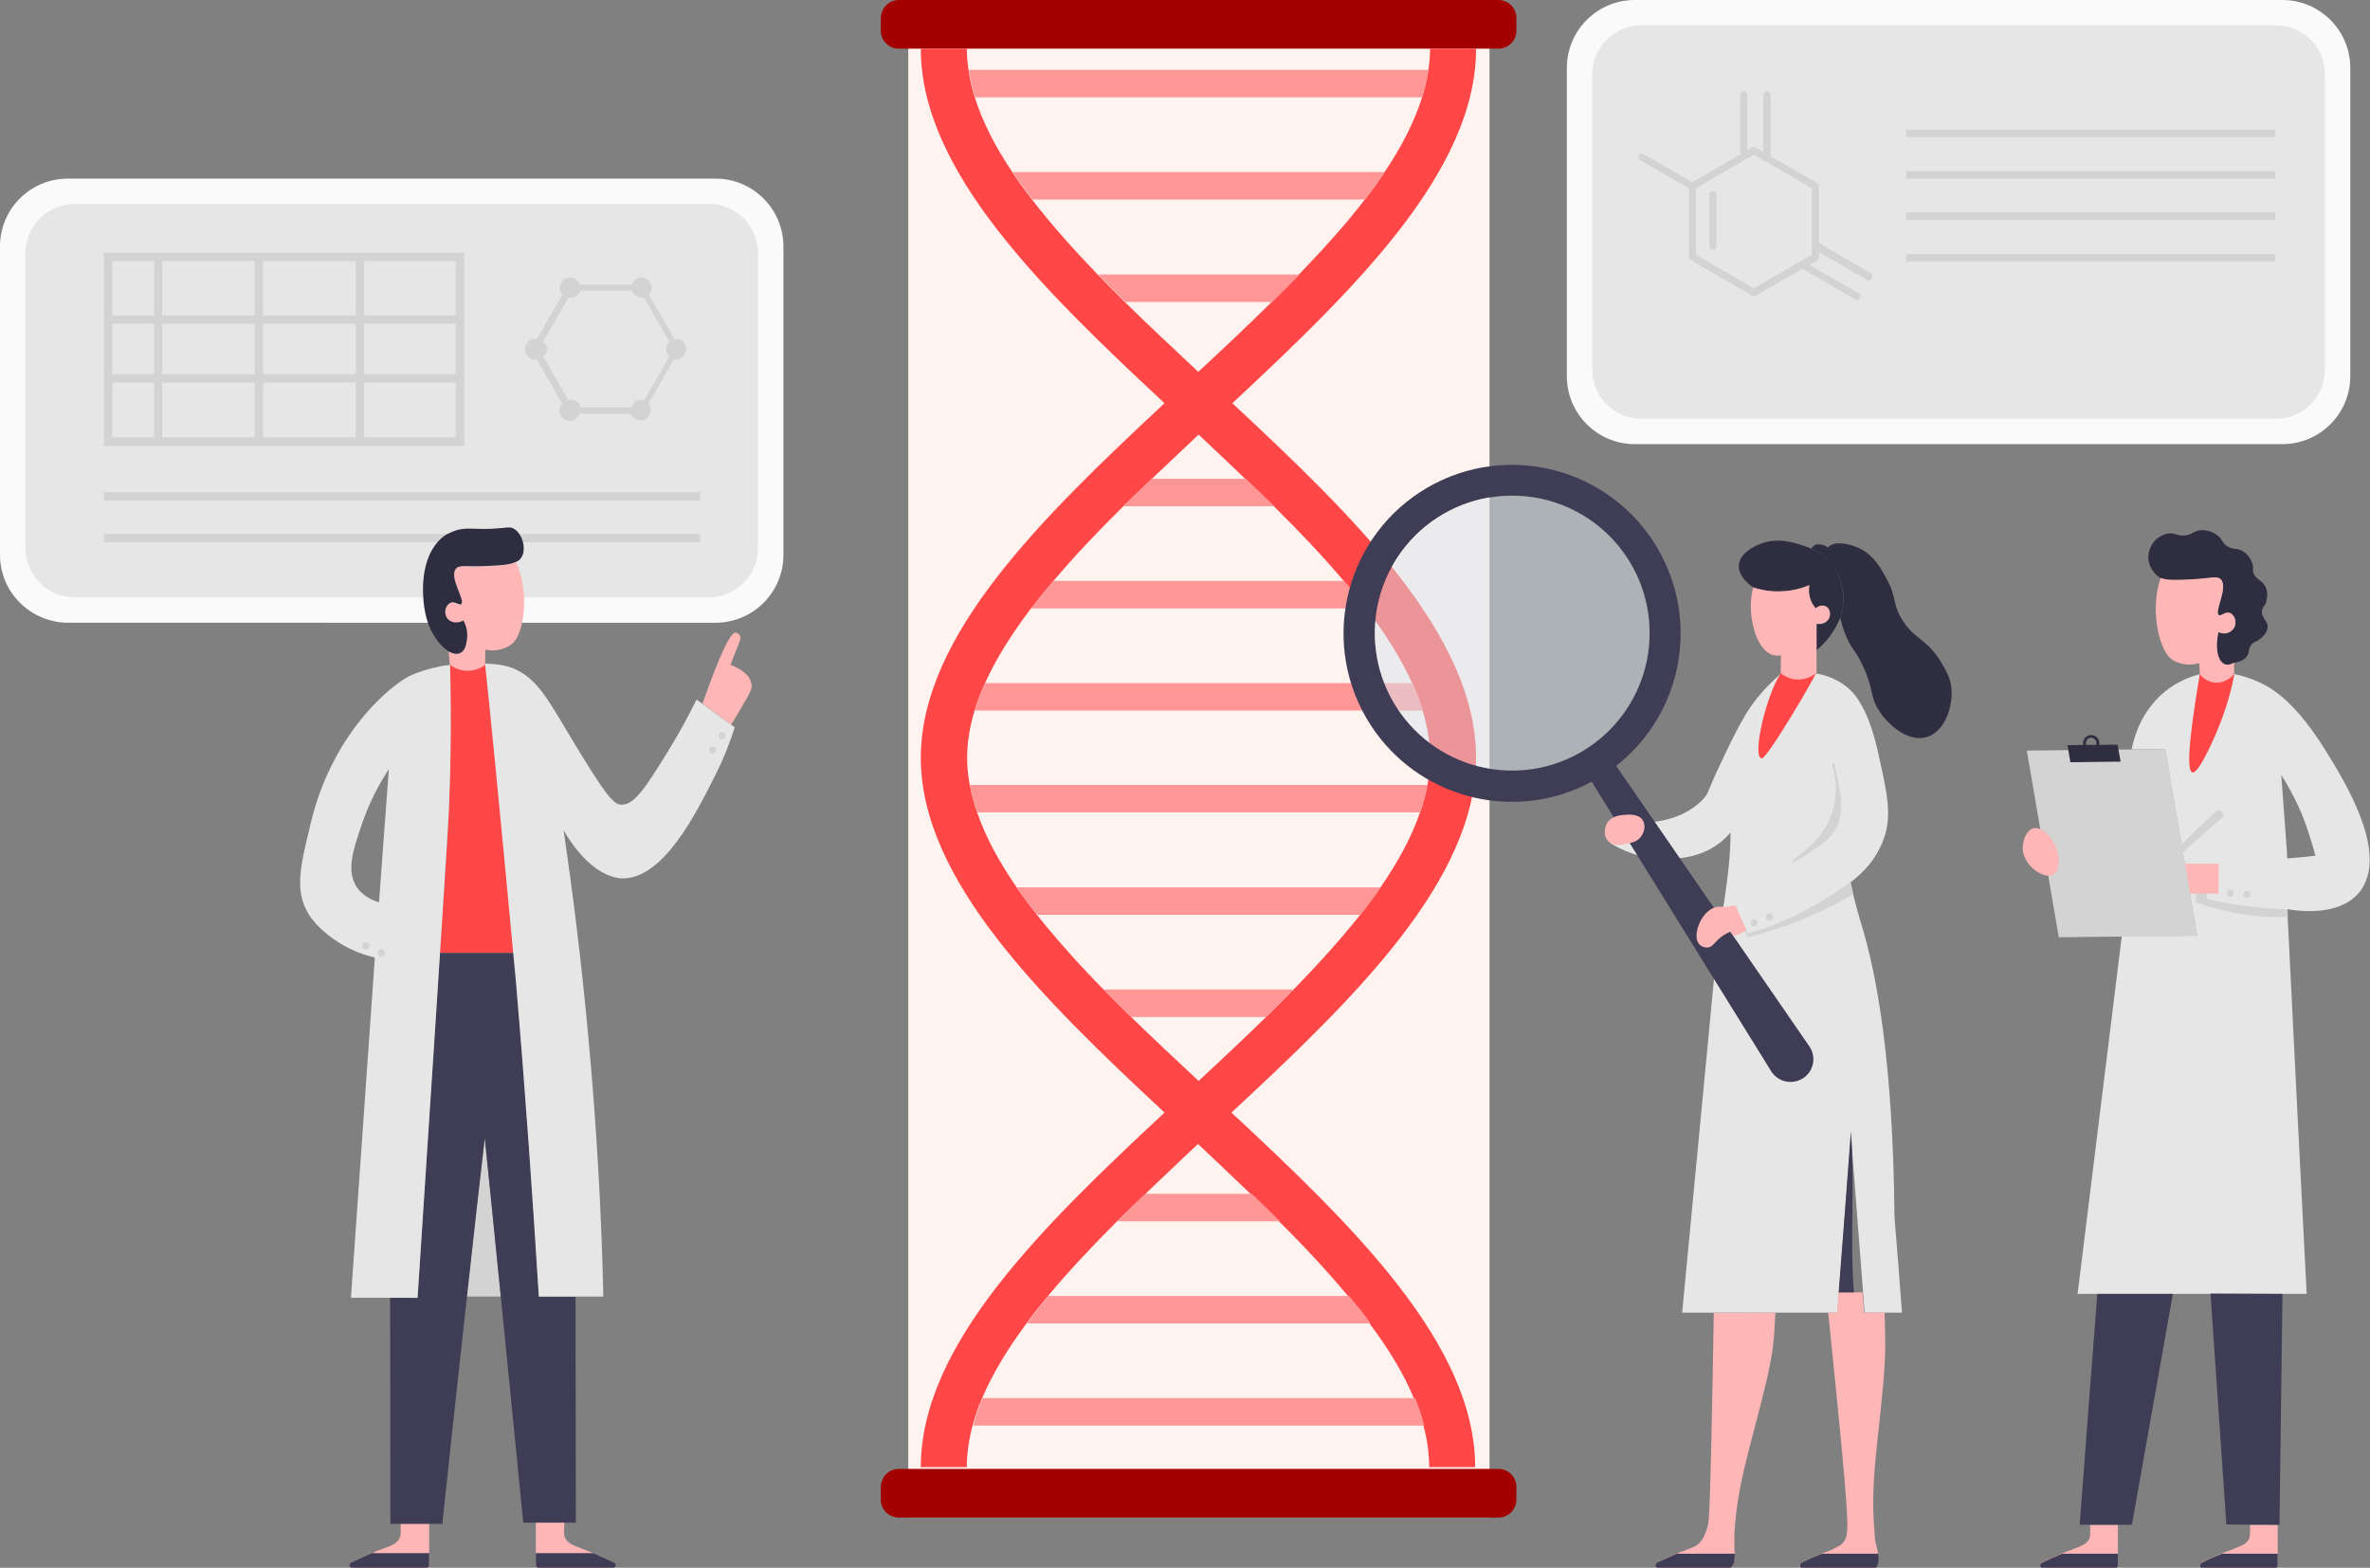<svg xmlns="http://www.w3.org/2000/svg" xmlns:xlink="http://www.w3.org/1999/xlink" id="Layer_1" x="0px" y="0px" viewBox="0 0 793.5 524.9" style="enable-background:new 0 0 793.5 524.9;" xml:space="preserve"><rect x="0" y="0" width="793.5" height="524.9" fill="#808080" stroke="none"/><style type="text/css">	.st0{fill:#FAFAFA;}	.st1{fill:#E6E6E6;}	.st2{fill:#D3D3D3;}	.st3{fill:#FEF3EF;}	.st4{fill:#A30000;}	.st5{fill:#FF4747;}	.st6{fill:#FF9797;}	.st7{fill:#FFB6B6;}	.st8{fill:#3F3D56;}	.st9{fill:#2F2E41;}	.st10{opacity:0.5;fill:#D9E4ED;enable-background:new    ;}</style><g>	<g id="Layer_1_00000121980374662284184400000012542062932248464272_">		<g>			<g>				<g>					<path class="st0" d="M22.7,59.8h216.9c12.5,0,22.7,10.2,22.7,22.7v103.3c0,12.5-10.2,22.7-22.7,22.7H22.7      C10.2,208.4,0,198.3,0,185.8V82.5C0,69.9,10.2,59.8,22.7,59.8L22.7,59.8z"></path>					<path class="st1" d="M253.8,84.8v98.7c0,9.1-7.4,16.5-16.5,16.5H25c-9.1,0-16.5-7.4-16.5-16.5V84.8c0-9.1,7.4-16.5,16.5-16.5      h212.3C246.4,68.2,253.8,75.6,253.8,84.8z"></path>				</g>				<g>					<rect x="34.8" y="164.8" class="st2" width="199.6" height="2.8"></rect>					<rect x="34.8" y="178.8" class="st2" width="199.6" height="2.8"></rect>					<path class="st2" d="M155.4,84.6H34.8v64.7h120.6L155.4,84.6L155.4,84.6z M51.6,146.4h-14v-18.3h14      C51.6,128.1,51.6,146.4,51.6,146.4z M51.6,125.3h-14v-16.9h14C51.6,108.4,51.6,125.3,51.6,125.3z M51.6,105.6h-14V87.4h14      C51.6,87.4,51.6,105.6,51.6,105.6z M85.3,146.4h-31v-18.3h31V146.4z M85.3,125.3h-31v-16.9h31V125.3z M85.3,105.6h-31V87.4h31      V105.6z M119.1,146.4h-31v-18.3h31V146.4z M119.1,125.3h-31v-16.9h31V125.3z M119.1,105.6h-31V87.4h31V105.6z M152.6,146.4      h-30.7v-18.3h30.7V146.4z M152.6,125.3h-30.7v-16.9h30.7V125.3z M152.6,105.6h-30.7V87.4h30.7V105.6z"></path>					<path class="st2" d="M226.5,113.5c-0.2,0-0.4,0.1-0.6,0.1l-8.6-14.9c0.5-0.6,0.9-1.4,0.9-2.3c0-1.9-1.6-3.5-3.5-3.5      c-1.5,0-2.8,1-3.3,2.4h-17.2c-0.5-1.4-1.7-2.4-3.3-2.4c-1.9,0-3.5,1.6-3.5,3.5c0,0.9,0.4,1.7,0.9,2.3l-8.6,14.8      c-0.1,0-0.2-0.1-0.4-0.1c-1.9,0-3.5,1.6-3.5,3.5s1.6,3.5,3.5,3.5c0.1,0,0.2-0.1,0.4-0.1l8.5,14.8c-0.5,0.6-0.9,1.4-0.9,2.3      c0,1.9,1.6,3.5,3.5,3.5c1.5,0,2.8-1,3.2-2.3h17.2c0.5,1.3,1.8,2.2,3.2,2.2c1.9,0,3.5-1.6,3.5-3.5c0-0.8-0.3-1.6-0.8-2.2      l8.5-14.8c0.2,0,0.4,0.1,0.6,0.1c1.9,0,3.5-1.6,3.5-3.5S228.4,113.5,226.5,113.5L226.5,113.5z M224.1,119.4l-8.4,14.6      c-0.3-0.1-0.5-0.2-0.9-0.2c-1.6,0-2.9,1.1-3.3,2.6h-17.1c-0.4-1.5-1.7-2.6-3.3-2.6c-0.3,0-0.5,0.1-0.8,0.2l-8.4-14.5      c0.7-0.6,1.2-1.5,1.2-2.6s-0.5-1.9-1.2-2.6l8.5-14.7c0.2,0.1,0.5,0.1,0.7,0.1c1.5,0,2.8-1,3.3-2.4h17.2      c0.5,1.4,1.7,2.4,3.3,2.4c0.3,0,0.5-0.1,0.7-0.1l8.5,14.8c-0.6,0.6-1,1.5-1,2.5S223.4,118.8,224.1,119.4L224.1,119.4z"></path>				</g>			</g>			<g>				<g>					<path class="st0" d="M547.3,0h216.9c12.5,0,22.7,10.2,22.7,22.7V126c0,12.5-10.2,22.7-22.7,22.7H547.3      c-12.5,0-22.7-10.2-22.7-22.7V22.7C524.6,10.2,534.8,0,547.3,0z"></path>					<path class="st1" d="M778.4,24.9v98.9c0,9.1-7.4,16.4-16.4,16.4H549.5c-9.1,0-16.4-7.4-16.4-16.4V24.9      c0-9.1,7.4-16.4,16.4-16.4H762C771.1,8.5,778.4,15.8,778.4,24.9z"></path>				</g>				<g>					<path class="st2" d="M626.3,91.4L609,81.4V62.3c0-0.4-0.2-0.8-0.6-1l-15.6-9c0-0.1,0-0.1,0-0.2V31.8c0-0.7-0.5-1.2-1.2-1.2      s-1.2,0.5-1.2,1.2v19.1l-2.6-1.5c-0.4-0.2-0.8-0.2-1.2,0l-1.6,0.9V31.8c0-0.7-0.5-1.2-1.2-1.2s-1.2,0.5-1.2,1.2v19.9l-16,9.3      l-16.3-9.4c-0.6-0.3-1.3-0.1-1.6,0.4c-0.3,0.6-0.1,1.3,0.4,1.6l16.4,9.5v23c0,0.4,0.2,0.8,0.6,1l20.6,11.9      c0.2,0.1,0.4,0.2,0.6,0.2c0.2,0,0.4-0.1,0.6-0.2l15.6-9c0.1,0,0.1,0.1,0.1,0.1l17.5,10.1c0.2,0.1,0.4,0.2,0.6,0.2      c0.4,0,0.8-0.2,1-0.6c0.3-0.6,0.1-1.3-0.4-1.6l-16.5-9.5l2.6-1.5c0.4-0.2,0.6-0.6,0.6-1v-1.8l16,9.3c0.2,0.1,0.4,0.2,0.6,0.2      c0.4,0,0.8-0.2,1-0.6C627,92.4,626.8,91.7,626.3,91.4L626.3,91.4z M606.6,85.3l-19.4,11.2l-19.4-11.2V63l19.4-11.2L606.6,63      V85.3z"></path>					<path class="st2" d="M573.5,64c-0.7,0-1.2,0.5-1.2,1.2v17.2c0,0.7,0.5,1.2,1.2,1.2s1.2-0.5,1.2-1.2V65.2      C574.7,64.5,574.2,64,573.5,64z"></path>					<rect x="638.2" y="43.4" class="st2" width="123.6" height="2.5"></rect>					<rect x="638.2" y="57.3" class="st2" width="123.6" height="2.5"></rect>					<rect x="638.2" y="71.1" class="st2" width="123.6" height="2.5"></rect>					<rect x="638.2" y="85" class="st2" width="123.6" height="2.5"></rect>				</g>			</g>			<g>				<g>					<rect x="304.1" y="11" class="st3" width="194.6" height="497"></rect>					<path class="st4" d="M300.9,0h200.8c3.3,0,6,2.7,6,6v4.3c0,3.3-2.7,6-6,6H300.9c-3.3,0-6-2.7-6-6V6C295,2.7,297.6,0,300.9,0      L300.9,0z"></path>					<path class="st4" d="M300.9,491.8h200.8c3.3,0,6,2.7,6,6v4.3c0,3.3-2.7,6-6,6H300.9c-3.3,0-6-2.7-6-6v-4.3      C295,494.5,297.6,491.8,300.9,491.8L300.9,491.8z"></path>				</g>				<g>					<path class="st5" d="M494.2,253.7c0-40.9-40.5-80.4-81.6-118.7c41.1-38.3,81.6-77.8,81.6-118.7h-15.4c0,2.4-0.2,4.8-0.6,7.2      c-0.4,3-1.2,6.1-2.1,9.2c-2.6,8.2-6.9,16.6-12.6,25c-2,3.1-4.2,6.1-6.6,9.2c-6.4,8.3-13.9,16.6-22,25c-2.9,3.1-6,6.1-9.1,9.2      c-7.9,7.8-16.2,15.6-24.6,23.4c-8.3-7.8-16.7-15.6-24.6-23.4c-3.1-3.1-6.1-6.1-9.1-9.2c-8.1-8.4-15.5-16.7-21.9-25      c-2.4-3.1-4.6-6.1-6.6-9.2c-5.7-8.4-10-16.8-12.6-25c-1-3.1-1.7-6.2-2.1-9.2c-0.4-2.4-0.6-4.8-0.6-7.2h-15.4      c0,40.9,40.5,80.4,81.6,118.7c-41.1,38.3-81.6,77.8-81.6,118.7c0,40.9,40.5,80.5,81.6,118.8c-41.1,38.3-81.6,77.8-81.6,118.7      h15.4c0-4.6,0.7-9.2,1.9-13.8c0.8-3.1,1.9-6.1,3.2-9.2c3.5-8.3,8.6-16.6,14.8-25c2.2-3.1,4.7-6.1,7.2-9.2      c6.9-8.3,14.8-16.7,23.1-25c3.1-3.1,21.2-20.4,27.2-26c6,5.6,24.1,22.9,27.2,26c8.4,8.3,16.2,16.7,23.1,25      c2.6,3.1,5,6.1,7.2,9.2c6.3,8.4,11.4,16.7,14.8,25c1.3,3.1,2.4,6.1,3.2,9.2c1.3,4.6,1.9,9.3,1.9,13.8h15.4      c0-40.9-40.5-80.5-81.6-118.7C453.7,334.1,494.2,294.6,494.2,253.7L494.2,253.7z M401.3,361.9c-7.6-7.1-15.3-14.3-22.6-21.4      c-3.1-3.1-6.2-6.1-9.2-9.2c-8.2-8.3-15.7-16.7-22.3-25c-2.4-3.1-4.7-6.1-6.8-9.2c-5.8-8.4-10.4-16.8-13.2-25      c-1.1-3.1-1.9-6.2-2.5-9.2c-0.6-3.1-0.9-6.1-0.9-9.2c0-5.2,0.9-10.5,2.5-15.8c0.9-3,2.1-6.1,3.5-9.2c3.7-8.2,9-16.6,15.4-25      c2.4-3.1,4.9-6.1,7.5-9.2c7-8.3,15-16.7,23.4-25c3.1-3.1,20-19.1,25.2-24c5.3,4.9,22.1,21,25.2,24c8.4,8.3,16.4,16.7,23.4,25      c2.6,3.1,5.1,6.1,7.5,9.2c6.4,8.4,11.7,16.8,15.4,25c1.4,3.1,2.6,6.2,3.5,9.2c1.6,5.3,2.5,10.6,2.5,15.8c0,3-0.3,6.1-0.9,9.2      c-0.6,3-1.4,6.1-2.5,9.2c-2.8,8.2-7.4,16.6-13.2,25c-2.1,3.1-4.4,6.1-6.8,9.2c-6.6,8.3-14.2,16.7-22.3,25      c-3,3.1-6.1,6.1-9.2,9.2C416.6,347.6,409,354.8,401.3,361.9L401.3,361.9z"></path>					<g>						<path class="st6" d="M428.5,408.9h-54.4c3.1-3.1,6.2-6.1,9.4-9.2h35.6C422.3,402.7,425.5,405.8,428.5,408.9L428.5,408.9z"></path>						<path class="st6" d="M458.9,443.1H343.8c2.2-3.1,4.7-6.1,7.2-9.2h100.7C454.2,436.9,456.7,440,458.9,443.1L458.9,443.1z"></path>						<path class="st6" d="M476.9,477.3H325.8c0.8-3.1,1.9-6.1,3.2-9.2h144.8C475.1,471.2,476.1,474.2,476.9,477.3L476.9,477.3z"></path>						<path class="st6" d="M478.3,23.4c-0.4,3-1.2,6.1-2.1,9.2H326.5c-1-3.1-1.7-6.2-2.1-9.2L478.3,23.4L478.3,23.4z"></path>						<path class="st6" d="M463.6,57.6c-2,3.1-4.2,6.1-6.6,9.2H345.7c-2.4-3.1-4.6-6.1-6.6-9.2L463.6,57.6L463.6,57.6z"></path>						<path class="st6" d="M435.1,91.9c-2.9,3.1-6,6.1-9.1,9.2h-49.2c-3.1-3.1-6.1-6.1-9.1-9.2H435.1L435.1,91.9z"></path>						<path class="st6" d="M478,262.8c-0.6,3-1.4,6.1-2.5,9.2H327.2c-1.1-3.1-1.9-6.2-2.5-9.2H478L478,262.8z"></path>						<path class="st6" d="M426.6,169.5h-50.5c3.1-3.1,6.3-6.1,9.5-9.2h31.5C420.3,163.3,423.5,166.4,426.6,169.5L426.6,169.5z"></path>						<path class="st6" d="M457.5,203.7H345.2c2.4-3.1,4.9-6.1,7.5-9.2H450C452.6,197.5,455.1,200.6,457.5,203.7L457.5,203.7z"></path>						<path class="st6" d="M476.4,237.9H326.3c0.9-3,2.1-6.1,3.5-9.2h143.1C474.3,231.8,475.5,234.8,476.4,237.9L476.4,237.9z"></path>						<path class="st6" d="M433.1,331.3c-3,3.1-6.1,6.1-9.2,9.2h-45.2c-3.1-3.1-6.2-6.1-9.2-9.2H433.1z"></path>						<path class="st6" d="M462.3,297.1c-2.1,3.1-4.4,6.1-6.8,9.2H347.2c-2.4-3.1-4.7-6.1-6.8-9.2H462.3z"></path>					</g>				</g>			</g>			<g>				<g>					<path class="st1" d="M779.2,252.2c-10.5-17.2-18.4-21.7-22.4-23.6c-3.4-1.6-6.5-2.5-8.8-2.9c-4,0-11.8,0.1-11.8,0.1      c-2.9,0.8-7.1,2.3-11.3,5.7c-8.5,6.9-10.6,16.4-11.2,19.4c3.7,0,7.4-0.1,11.2-0.1c3.6,20.8,7.1,41.7,10.7,62.5      c-8.4,0-16.8,0-25.2,0.1c-4.9,39.9-9.9,79.9-14.8,119.8h76.7c-2.2-42.9-4.4-85.9-6.5-128.8c4.1,0.7,17.3,2.4,24-5.5      c0.2-0.2,1.1-1.3,1.8-2.8C798.2,283.2,785,261.6,779.2,252.2L779.2,252.2z M765.8,287.4c-0.1-0.7-0.1-1.4-0.1-2      c0,0-1.8-24.7-1.9-25.9c4.6,7.2,7.3,13.7,8.8,18.3c1,3.2,2,6,2.6,8.7C772.2,286.8,769,287.2,765.8,287.4L765.8,287.4z"></path>					<path class="st7" d="M709.1,510.5V524c0,0.5-0.4,0.9-0.9,0.9h-24.3c-0.4,0-0.7-0.3-0.8-0.7c-0.1-0.4,0.1-0.8,0.4-1      c2.6-1.3,5-2.2,6.9-3.1c1.3-0.5,2.4-1,3.4-1.3c2.7-1.1,4.6-1.6,5.6-3.4c0.5-1,0.5-2,0.4-4.9C702.9,510.5,706,510.5,709.1,510.5      L709.1,510.5z"></path>					<path class="st8" d="M709.1,520.2v3.9c0,0.5-0.4,0.9-0.9,0.9h-24.3c-0.4,0-0.8-0.3-0.8-0.7c-0.1-0.4,0.1-0.8,0.4-1      c2.6-1.3,5-2.3,6.9-3.1L709.1,520.2L709.1,520.2z"></path>					<path class="st7" d="M762.6,510.5V524c0,0.5-0.4,0.9-0.9,0.9h-24.3c-0.4,0-0.7-0.3-0.8-0.7c-0.1-0.4,0.1-0.8,0.4-1      c2.6-1.3,5-2.2,6.9-3.1c1.3-0.5,2.4-1,3.4-1.3c2.7-1.1,4.6-1.6,5.6-3.4c0.5-1,0.5-2,0.4-4.9      C756.3,510.5,759.5,510.5,762.6,510.5L762.6,510.5z"></path>					<path class="st8" d="M762.6,520.2v3.9c0,0.5-0.4,0.9-0.9,0.9h-24.3c-0.4,0-0.8-0.3-0.8-0.7c-0.1-0.4,0.1-0.8,0.4-1      c2.6-1.3,5-2.3,6.9-3.1L762.6,520.2L762.6,520.2z"></path>					<path class="st8" d="M764.2,433.2c-0.3,25.8-0.7,51.5-1,77.3c-5.9,0-11.9,0-17.8-0.1c-1.8-25.8-3.5-51.5-5.3-77.3L764.2,433.2      L764.2,433.2z"></path>					<path class="st8" d="M727.5,433.2c-4.6,25.7-9.1,51.5-13.7,77.3c-5.8,0-11.7,0-17.5,0c1.9-25.7,3.9-51.1,5.9-77.3L727.5,433.2      L727.5,433.2z"></path>					<path class="st2" d="M766,307c-13.3,0.5-24.1-2.5-31-5c0.3-2,0.5-4,0.8-5.9c1,0.1,2.1,0.3,3.4,0.4c-0.1,1.5-0.3,3-0.4,4.5      c10.6,2.4,19.6,3.2,26.1,3.4l1,0C765.9,305.3,766,306.1,766,307L766,307z"></path>					<path class="st2" d="M744.3,272.9c0,0.4-0.2,0.7-0.5,1l-13,11.5l-0.5-2.7l11.5-11c0.6-0.5,1.5-0.5,2.1,0.1      C744.2,272.1,744.4,272.5,744.3,272.9L744.3,272.9z"></path>					<polygon class="st7" points="742.8,289.2 742.8,299.2 733.2,299.2 731.5,289.2      "></polygon>					<g>						<polygon class="st2" points="735.7,313.3 689.3,313.8 678.6,251.3 725,250.8       "></polygon>						<path class="st9" d="M692.2,249.5l1,5.7L710,255l-1-5.7l-6.2,0.1c0-0.1,0.1-0.2,0.1-0.4c0.1-1.5-1.1-2.8-2.6-2.9       c-1.5-0.1-2.8,1.1-2.9,2.6c0,0.3,0.1,0.5,0.1,0.7L692.2,249.5L692.2,249.5z M701.8,249.4l-3.3,0c-0.1-0.2-0.1-0.4-0.1-0.7       c0-1,0.9-1.7,1.8-1.7c1,0,1.7,0.9,1.7,1.8C701.9,249.1,701.8,249.3,701.8,249.4L701.8,249.4z"></path>					</g>					<path class="st7" d="M687.5,292.9c1.9-1,1.8-4.4,1.8-5.1c-0.1-5.5-5.1-11.3-8.5-10.5c-2.4,0.6-3.9,4.6-3.5,7.8      C678.2,290.5,684.7,294.4,687.5,292.9L687.5,292.9z"></path>					<path class="st5" d="M748.1,225.7c-0.8,4.3-2.3,10.3-5,17.1c-0.4,1.1-6.7,16.5-9.1,15.8c-1.4-0.4-2-6.4,2.5-32.8      c3.9-0.1,7.7-0.1,11.5-0.1C748,225.7,748,225.7,748.1,225.7L748.1,225.7z"></path>					<g>						<path class="st2" d="M746.1,300c0.5,0.4,1.3,0.3,1.6-0.3c0.4-0.5,0.3-1.3-0.3-1.6c-0.5-0.4-1.3-0.3-1.6,0.3       C745.4,298.9,745.6,299.7,746.1,300z"></path>						<path class="st2" d="M751.6,300.4c0.5,0.4,1.3,0.3,1.6-0.3c0.4-0.5,0.3-1.3-0.3-1.6c-0.5-0.4-1.3-0.3-1.6,0.3       S751.1,300,751.6,300.4z"></path>					</g>					<path class="st9" d="M757.3,204.6c-0.2,2.5,2.2,3.2,1.9,5.6c-0.2,2-2.1,3.4-2.6,3.8c-1.3,1.1-1.9,0.7-2.7,1.7      c-1.2,1.3-0.7,2.6-1.5,3.9c-0.6,0.9-1.7,1.9-4.5,2.3c-1.7,0.9-2.7,0.7-3.1,0.5c-2.3-0.9-3.4-5.2-2.1-10.8      c0.1,0.1,2.1,1.1,3.9,0c0.2-0.1,1.5-0.9,1.8-2.5c0.3-1.6-0.6-3.3-1.8-3.8c-1.6-0.6-2.9,1.2-3.7,0.7c-1.7-1,3.2-9.1,0.7-11.9      c-1.3-1.5-3.6-0.3-10.5,0c-4.6,0.2-7.7,0.3-9.7-0.5c-0.3-0.2-3.7-2.3-4.1-6.4c-0.3-3.5,1.9-5.9,2.2-6.2c0.4-0.5,2.1-2,4.5-2.4      c2.3-0.3,2.7,0.8,5.2,0.7c3-0.2,3.2-1.7,6-1.8c2.8-0.1,4.9,1.5,5.2,1.7c1.7,1.3,1.3,2.1,2.9,3.4c2.3,1.8,3.7,0.5,6.2,2.3      c0.3,0.2,2.1,1.7,2.7,4.1c0.4,1.4-0.1,1.5,0.2,2.6c0.7,2.5,3,2.4,4.2,5.1c0.8,1.8,0.4,3.6,0.3,4      C758.7,202.8,757.5,202.9,757.3,204.6L757.3,204.6z"></path>					<path class="st7" d="M742.8,211.6c-1.3,5.6-0.1,10,2.1,10.8c0.4,0.2,1.4,0.4,3.1-0.5l0,3.8c-0.1,0.2-2.9,3.4-6.8,2.8      c-2.7-0.4-4.2-2.2-4.6-2.7c0-0.4-0.2-2.9-0.3-3.8c-1,0.3-2.6,0.7-4.6,0.4c0,0-2.5-0.2-4.5-1.6c-4.3-2.9-7.5-16.6-3.8-27.3      c2,0.8,5.1,0.7,9.7,0.5c6.9-0.3,9.2-1.4,10.5,0c2.5,2.8-2.4,10.9-0.7,11.9c0.8,0.5,2.1-1.3,3.7-0.7c1.2,0.4,2.1,2.2,1.8,3.8      c-0.2,1.6-1.6,2.4-1.8,2.5C744.8,212.7,742.9,211.6,742.8,211.6L742.8,211.6z"></path>				</g>				<g>					<path class="st2" d="M156.2,434.1h11.5c-1.7-17.1-4-40-5.4-53.2C160.2,398.5,158.2,416.3,156.2,434.1z"></path>					<path class="st7" d="M235.2,235.6c3.2,2.3,6.4,4.7,9.6,7c1.1-1.7,2.3-3.8,3.6-6c2.8-4.8,3.5-6,3.2-7.6c-0.5-3.6-5.1-5.7-7-6.4      c0.8-2.3,1.5-4,2-5.2c1-2.4,1.7-3.8,1-4.8c0,0-0.4-0.6-1.3-0.8C245,211.6,242,216.2,235.2,235.6L235.2,235.6z"></path>					<path class="st5" d="M147.2,319h24.7c-2.8-32.9-6-65.2-9.5-96.8h-3.3c-2.9,0-5.8,0.1-8.5,0.3c0.5,20.4,0.1,37-0.4,48.6      C149.9,279.2,149.7,283.5,147.2,319L147.2,319z"></path>					<path class="st7" d="M117,524.2c0.1,0.4,0.4,0.7,0.8,0.7h25c0.5,0,0.9-0.4,0.9-0.9v-13.9h-9.6c0.1,3,0.2,3.9-0.4,5      c-1,1.9-2.9,2.5-5.7,3.5c-1,0.4-2.2,0.8-3.5,1.4c-2,0.8-4.4,1.9-7.1,3.2C117.1,523.4,116.9,523.8,117,524.2L117,524.2z"></path>					<path class="st8" d="M143.7,520v4c0,0.5-0.4,0.9-0.9,0.9h-25c-0.4,0-0.8-0.3-0.8-0.7c-0.1-0.4,0.1-0.8,0.4-1      c2.7-1.3,5.1-2.3,7.1-3.2L143.7,520L143.7,520z"></path>					<path class="st7" d="M179.4,509.7V524c0,0.5,0.4,0.9,0.9,0.9h25c0.4,0,0.8-0.3,0.9-0.7c0.1-0.4-0.1-0.8-0.5-1      c-2.7-1.3-5.1-2.3-7.1-3.2c-1.3-0.5-2.5-1-3.5-1.4c-2.8-1.1-4.7-1.6-5.8-3.5c-0.6-1.1-0.5-2.1-0.3-5.4      C185.8,509.7,182.6,509.7,179.4,509.7L179.4,509.7z"></path>					<path class="st8" d="M179.4,520v4c0,0.5,0.4,0.9,0.9,0.9h25c0.4,0,0.8-0.3,0.9-0.7c0.1-0.4-0.1-0.8-0.5-1      c-2.7-1.3-5.1-2.3-7.1-3.2L179.4,520L179.4,520z"></path>					<path class="st8" d="M130.6,434.5c0.1,25.2,0.1,50.4,0.1,75.7h17.4c2.2-21.4,12.1-111.6,14.2-129.2      c1.4,13.2,11.3,112.5,12.9,128.8h17.6c0-25.2-0.1-50.4-0.1-75.6h-12.2c-2.1-33.8-4.5-68.3-7.5-103.4c0-0.1,0-0.2,0-0.3      c-0.3-3.8-0.6-7.6-1-11.4h-24.7c-0.3,3.6-5.8,88.3-7.5,115.5L130.6,434.5L130.6,434.5z"></path>					<path class="st1" d="M162.4,222.2c3.4,31.6,10.1,104.4,10.5,108.2c0,0.1,0,0.2,0,0.3c3,35.1,5.4,69.6,7.5,103.4H202      c-0.6-27.6-2.2-56.9-5.1-87.7c-2.2-23.9-5-46.7-8.2-68.4c9,15.4,17.8,16,19.5,16.1c13.8,0.3,24.8-21.6,31.1-34.2      c3.3-6.5,5.4-12.2,6.7-16.4c-0.4-0.3-12.2-8.8-12.8-9.3c-2.1,4.3-5.2,10.3-9.4,17.1c-7.5,12.1-11.3,18.2-15.7,18.1      c-2.4,0-4.6-1.7-17.6-23.5c-7.4-12.4-11-19-18.8-22.2C168.1,222.4,164.6,222.2,162.4,222.2L162.4,222.2z"></path>					<path class="st1" d="M103.3,306c3.1,5,8.3,8.4,10,9.5c4.7,3,9.2,4.4,12.2,5.1c-2.7,38-5.3,75.9-8,113.9h22.3      c1.8-27.2,10.2-155.3,10.5-163.3c0.5-11.6,0.9-28.3,0.4-48.6c-0.8,0.1-1.6,0.2-2.3,0.3c0,0-5.7,0.9-11,3.3      c-3.4,1.6-13.9,8.9-23,23.9c-7.2,12-9.7,22.4-11,28.2C100.6,290,98.6,298.4,103.3,306L103.3,306z M121.1,276.1      c1.6-4.7,4.3-11.3,9.1-18.6c-0.1,1.3-3.2,42.8-3.3,44.6c-2.3-0.7-5.4-2.1-7.4-5C115.9,291.7,118.1,284.9,121.1,276.1z"></path>					<g>						<path class="st2" d="M127.9,320.2c-0.7,0.1-1.3-0.4-1.4-1c-0.1-0.7,0.4-1.3,1-1.4c0.7-0.1,1.3,0.4,1.4,1       C129,319.5,128.6,320.1,127.9,320.2z"></path>						<path class="st2" d="M122.7,317.9c-0.7,0.1-1.3-0.4-1.4-1c-0.1-0.7,0.4-1.3,1-1.4c0.7-0.1,1.3,0.4,1.4,1       C123.9,317.1,123.4,317.8,122.7,317.9L122.7,317.9z"></path>					</g>					<path class="st7" d="M150.2,217.5c0.1,1.7,0.2,3.3,0.4,5c1.3,0.5,3.7,1.3,6.7,1c1.2-0.1,2.2-0.3,3.1-0.5      C156.6,222.2,152.8,220.4,150.2,217.5C150.3,217.5,150.3,217.5,150.2,217.5L150.2,217.5z"></path>					<g>						<path class="st2" d="M243,246.3c0,0.7-0.6,1.2-1.2,1.2c-0.7,0-1.2-0.6-1.2-1.2c0-0.7,0.6-1.2,1.2-1.2       C242.4,245.1,243,245.7,243,246.3z"></path>						<path class="st2" d="M239.8,251.1c0,0.7-0.6,1.2-1.2,1.2c-0.7,0-1.2-0.6-1.2-1.2c0-0.7,0.6-1.2,1.2-1.2       C239.3,249.9,239.8,250.4,239.8,251.1L239.8,251.1z"></path>					</g>					<path class="st7" d="M171.5,215.5c-1.9,1.6-4.3,2-4.3,2c-2,0.5-3.7,0.2-4.7,0c0,1.7-0.1,3.5-0.1,5.2c-0.7,0.5-2.9,1.9-6,1.9      c-2.9-0.1-4.9-1.4-5.6-1.9c0-1.4,0-2.8,0-4.2c0.2,0.1,0.4,0.2,0.6,0.2c0.2,0.1,0.3,0.1,0.5,0.1c0.2,0.1,0.2,0.1,0.2,0.1      c0.1,0,0.2,0,0.2,0c0.7,0.1,1.2,0,1.5-0.1c0.1,0,0.1-0.1,0.2-0.1c0.2-0.1,0.3-0.2,0.5-0.3c1.4-0.9,1.6-3,1.8-4.2      c0.4-2.8-0.5-5.1-1.2-6.4c-0.2,0.1-0.4,0.2-0.7,0.4c-0.2,0.1-0.5,0.2-0.8,0.2c-0.7,0.2-1.5,0.2-2.4-0.2c-0.2-0.1-1.6-0.8-2-2.3      c-0.4-1.5,0.3-3.4,1.5-3.9c1.5-0.7,3,1,3.7,0.4c1.6-1.2-4-8.8-1.8-11.8c1.2-1.6,3.5-0.6,10.5-1c4.6-0.3,7.7-0.4,9.7-1.4      C177.4,198.3,175.5,212.3,171.5,215.5L171.5,215.5z"></path>					<path class="st9" d="M174.6,186.6c-0.4,0.7-1,1.2-1.8,1.5c-2,1-5.1,1.2-9.7,1.4c-6.9,0.4-9.3-0.6-10.5,1      c-2.3,3,3.4,10.6,1.8,11.8c-0.8,0.5-2.2-1.2-3.7-0.4c-1.2,0.6-1.9,2.4-1.5,3.9c0.4,1.6,1.8,2.3,2,2.3c0.8,0.4,1.7,0.3,2.4,0.2      c0.3-0.1,0.5-0.1,0.8-0.2c0.1-0.1,0.3-0.1,0.4-0.2c0.1-0.1,0.2-0.1,0.3-0.2c0.8,1.3,1.6,3.6,1.2,6.4c-0.2,1.3-0.4,3.3-1.8,4.2      c-0.1,0.1-0.3,0.2-0.5,0.3c-0.1,0-0.1,0.1-0.2,0.1c-0.3,0.1-0.8,0.2-1.4,0.1c-0.1,0-0.2,0-0.3,0c0,0-0.1,0-0.2-0.1      c-0.2,0-0.4-0.1-0.5-0.1c-0.2,0-0.4-0.1-0.6-0.2c-4.2-2.1-6.8-8-6.8-8c-1-2.3-1.6-4.7-2-7.4c-0.3-2.3-2.2-16.5,6.5-23.4      c0.9-0.7,1.7-1,2.1-1.2c2.9-1.4,5.1-1.5,8-1.4c2.4,0.1,5.2,0.2,9.2-0.2c2.2-0.2,3-0.4,4,0.1      C174.8,178.3,176.4,183.7,174.6,186.6L174.6,186.6z"></path>				</g>				<g>					<path class="st1" d="M636.8,439.5h-12.5c-0.8-10-3.8-49.7-4.6-59.5c-0.8,9.8-3.7,49.5-4.5,59.5h-52c4-41.9,8-83.9,12-125.8      c0.1-0.8,4.3-21,4.2-35c-0.9,1.1-1.9,2.1-3.1,3.1c-6.9,5.6-15,5.7-18,5.8c-9.3,0.2-16.2-3.5-19.1-5.3c0.5-3,1-5.9,1.5-8.8      c1.9,0.7,4.7,1.6,8.2,1.9c0.6,0,13.1,0.7,21.2-7.7c2.2-2.3,1.2-2.3,7.4-15.1c5.7-12,8.3-15.6,9.8-17.6c3.3-4.3,6.6-7.4,8.9-9.4      c4-0.1,12-0.1,12-0.1c2.6,0.5,6.2,1.5,9.6,4.1c2.1,1.5,7.3,5.9,10.9,21.9c3.3,14.7,5,22.1,1.6,30.4c-2.3,5.7-6,9.9-10.7,13.5      c0.3,1.5,0.6,2.9,0.9,4.2c1.1,4.5,2.1,7.8,2.6,9.5c5.2,16.9,10.7,45.9,11.2,98.5C635.2,418.1,636,428.8,636.8,439.5      L636.8,439.5z"></path>					<path class="st9" d="M645,246.8c-6.3,1.8-13.1-4.4-15.9-8.9c-3.2-4.9-1.6-7.4-5.9-16c-2.5-5-3.2-4.4-5.1-8.9      c-1-2.3-1.4-3.8-2-6.3c0.6-1.7,1.1-3.6,1.1-5.9c0.1-3.5-0.9-6.9-2.6-9.8c-0.8-1.3-1.7-2.5-2.8-3.6c-0.5-2.3-0.5-3.4,0.4-4.3      c2.3-2.3,7.7-0.8,10.4,0.5c4.6,2.2,6.9,6.3,8.8,9.7c3.9,7.1,2,8.1,5,13.4c4.2,7.5,8.9,6.9,13.9,15.7c1.5,2.6,2.6,4.6,3,7.5      C654.1,236.2,651.3,245,645,246.8L645,246.8z"></path>					<path class="st9" d="M615.6,189.1c-0.1,0.8-0.6,1.4-1.1,1.9c-1.2-2.1-2.9-3.9-4.7-5.3c-1.2-0.9-2.3-1.5-3.3-2      c0.3-0.6,0.7-1,1.3-1.3C610.7,181.3,616.3,185.5,615.6,189.1L615.6,189.1z"></path>					<path class="st9" d="M617.2,200.9c0,2.2-0.5,4.2-1.1,5.9c-1,2.7-2.4,4.7-3.3,6c-1.5,2.1-3.2,3.7-4.6,4.9v-8.8      c2,0.4,3.8-0.6,4.3-2.1c0.4-1.1,0.3-2.9-1-3.7c-1-0.6-2.5-0.4-3.5,0.6c-0.5-0.6-1.3-1.6-1.8-3.1c-0.7-2.1-0.5-3.9-0.3-4.7      c-2.1,0.9-5.6,2.1-10,2.1c-3.7,0.1-6.8-0.6-8.8-1.3c-0.5-0.3-0.9-0.6-1.4-1c-0.8-0.7-3.9-3.4-3.5-6.7c0.4-3.9,5.3-6.1,6.7-6.7      c5.9-2.6,11.8-0.6,14.6,0.3c1,0.3,2.1,0.7,3.2,1.2c1,0.5,2.1,1.1,3.3,2c0.7,0.5,1.3,1.1,1.9,1.7c1.1,1.1,2,2.3,2.8,3.6      C616.3,193.9,617.2,197.3,617.2,200.9L617.2,200.9z"></path>					<path class="st7" d="M594.4,439.5c-0.2,5-0.5,9.4-0.9,12.1c-1.2,8.4-3.5,16.7-7.8,33.2c-2.8,10.9-4.4,18.8-5,28.4      c0,0.1,0,0.1,0,0.2c0,1.4,0,2.9,0,4.5c0,0.8,0,1.5,0.1,2.3v0.5c0,1.6,0,2.5-0.6,3.3c-0.3,0.4-0.6,0.7-0.8,0.9h-24.3      c-0.4,0-0.7-0.3-0.9-0.7c-0.1-0.4,0.1-0.8,0.5-1c2.3-1.2,4.4-2,6.2-2.8c0.2-0.1,0.4-0.1,0.5-0.2c0,0,0.1-0.1,0.1-0.1      c1.1-0.5,2-0.7,3.4-1.3c1.7-0.7,2.6-1,3-1.3c2.2-1.5,3.1-4.1,3.5-5.4c0.1-0.1,0.4-1.2,0.6-2.3c0.6-4.2,1.3-40.3,1.8-70.2      L594.4,439.5L594.4,439.5z"></path>					<path class="st7" d="M628.8,520.2c0.2,1.4,0.3,2.6-0.3,3.9c-0.1,0.3-0.2,0.5-0.3,0.6c-0.2,0.1-0.4,0.3-0.6,0.3h-24.3      c-0.4,0-0.7-0.3-0.8-0.7c-0.1-0.4,0.1-0.8,0.4-1c2.6-1.3,5-2.2,6.9-3.1c1.5-0.6,2.4-0.8,3.4-1.3c2.8-1.4,3.2-1.7,3.4-1.9      c0.3-0.3,0.7-0.7,1.1-1.4c1.3-3.1,2-2.3-5.6-76.1h3c0.2-2.3,0.3-4.5,0.5-6.8h8c0.2,2.3,0.4,4.5,0.5,6.8h6.9      c0.1,4.4,0.2,8.2,0.2,10.6c0,8.5-1,17-2.8,34c-1.2,11.2-1.6,19.2-0.8,28.8c0.1,1.6,0.2,2.9,0.4,3.8      C628.4,518,628.6,519.2,628.8,520.2L628.8,520.2z"></path>					<path class="st8" d="M603,523.3c-0.3,0.2-0.5,0.6-0.4,1c0.1,0.4,0.4,0.7,0.8,0.7h24.3c0.2,0,0.4-0.1,0.6-0.3      c0.1-0.1,0.2-0.3,0.3-0.6c0.5-1.3,0.5-2.5,0.3-3.9h-18.9C608,521,605.6,522,603,523.3L603,523.3z"></path>					<path class="st8" d="M554.2,524.2c0.1,0.4,0.4,0.7,0.9,0.7h24.3c0.2-0.2,0.6-0.5,0.8-0.9c0.6-0.9,0.6-1.7,0.6-3.3v-0.5h-19.4      c-1.9,0.9-4.2,1.8-6.7,3C554.4,523.4,554.2,523.8,554.2,524.2L554.2,524.2z"></path>					<path class="st8" d="M620.7,432.7h-5.1c1.4-18,2.8-36,4.1-54C621.1,396.7,619.3,414.7,620.7,432.7L620.7,432.7z"></path>					<path class="st5" d="M608.1,225.3c-2.6,4.9-6.7,12-12.1,20.5c-5.1,7.9-5.9,8.2-6.3,8.1c-3.1-0.9,1.7-21.4,6.5-28.4      C600.2,225.4,608.1,225.3,608.1,225.3L608.1,225.3z"></path>					<path class="st8" d="M605.9,350.5l-64.8-94.1c0.7-0.6,1.5-1.1,2.1-1.7c21.1-18.2,25.9-49.6,10.3-73.5      c-17.1-26.1-52-33.4-78.1-16.4c-26.1,17.1-33.4,52-16.4,78.1c15.6,23.9,46.3,32.1,71.4,20.1c0.8-0.4,1.6-0.8,2.5-1.3l60.2,97.1      c2.3,3.5,7,4.5,10.6,2.2C607.2,358.7,608.2,354,605.9,350.5L605.9,350.5z M467.8,237.1c-13.9-21.3-7.9-49.8,13.3-63.7      c21.3-13.9,49.8-7.9,63.7,13.3c13.9,21.3,7.9,49.8-13.3,63.7C510.2,264.4,481.7,258.4,467.8,237.1z"></path>					<path class="st7" d="M549.1,280.5c-0.9,1-1.9,1.4-2.8,1.6c-2.1,0.6-6.1,1.7-8.1-0.7c-1.2-1.5-1.1-3.8-0.3-5.5      c1.4-2.8,4.8-3,6.2-3.1c1.4-0.1,4.6-0.3,5.9,1.8C551.2,276.6,550.4,279.1,549.1,280.5L549.1,280.5z"></path>					<path class="st7" d="M612.5,206.7c-0.6,1.5-2.4,2.5-4.3,2.1v16.5c-0.6,0.4-3,2.4-6.6,2.2c-2.8-0.1-4.7-1.6-5.4-2.1      c0-2,0-4,0.1-6c-1,0.2-1.8,0.1-2.4,0c-5.4-1.2-8.3-11.1-7.6-18.7c0.1-1.8,0.5-3.2,0.7-4c2,0.6,5.1,1.4,8.8,1.3      c4.4-0.1,7.9-1.2,10-2.1c-0.2,0.8-0.4,2.6,0.3,4.7c0.5,1.5,1.3,2.5,1.8,3.1c1-1,2.4-1.2,3.5-0.6      C612.7,203.8,612.9,205.6,612.5,206.7L612.5,206.7z"></path>					<path class="st2" d="M620.5,299.4c-4.8,2.8-10.4,5.7-16.9,8.4c-6.7,2.7-12.9,4.6-18.4,6c-1.1-2-2.2-4-3.3-6      c0.3-0.1,0.6-0.3,1-0.4c0.8,1.7,1.5,3.4,2.3,5.1c5.4-1.5,13-4.1,21.4-8.9c4.7-2.7,9.1-5.3,12.9-8.3      C619.9,296.7,620.2,298.2,620.5,299.4L620.5,299.4z"></path>					<path class="st7" d="M584.7,311.4c-0.5,0.3-0.9,0.6-1.4,0.8c-1.1,0.6-2.1,1-2.9,1.2c-0.4-0.5-0.7-1-1-1.5      c-0.7,0.3-1.8,0.8-3,1.7c-2.3,1.7-2.8,3.3-4.4,3.6c-1.1,0.2-2.5-0.3-3.2-1.2c-2.2-2.7,0.5-10.4,5.1-12.1      c1.9-0.7,2.8,0.1,6.5-0.7c0.2-0.1,0.5-0.1,0.7-0.2C581.6,304.6,584.1,310.1,584.7,311.4L584.7,311.4z"></path>					<path class="st2" d="M614.6,277.5c-2.1,3.7-5,5.5-9.1,8.2c-1.4,0.9-3,1.9-4.8,3c-0.3,0-0.5,0-0.6-0.1      c-0.7-0.9,10.3-5.9,13.6-17.4c2.5-8.6-0.8-15.8-0.1-15.9c0.1,0,0.3,0.1,0.6,0.5c0.1,0.2,0.1,0.5,0.1,0.6      C616.3,265.1,617.9,271.5,614.6,277.5L614.6,277.5z"></path>					<g>						<path class="st2" d="M587,310.1c0.6,0.1,1.3-0.3,1.4-0.9c0.1-0.6-0.3-1.3-0.9-1.4c-0.6-0.1-1.3,0.3-1.4,0.9       C585.9,309.4,586.4,310,587,310.1z"></path>						<path class="st2" d="M592.2,308.1c0.6,0.1,1.3-0.3,1.4-0.9c0.1-0.6-0.3-1.3-0.9-1.4s-1.3,0.3-1.4,0.9       C591.1,307.4,591.5,308,592.2,308.1z"></path>					</g>					<circle class="st10" cx="506.3" cy="212" r="46"></circle>				</g>			</g>		</g>	</g></g></svg>